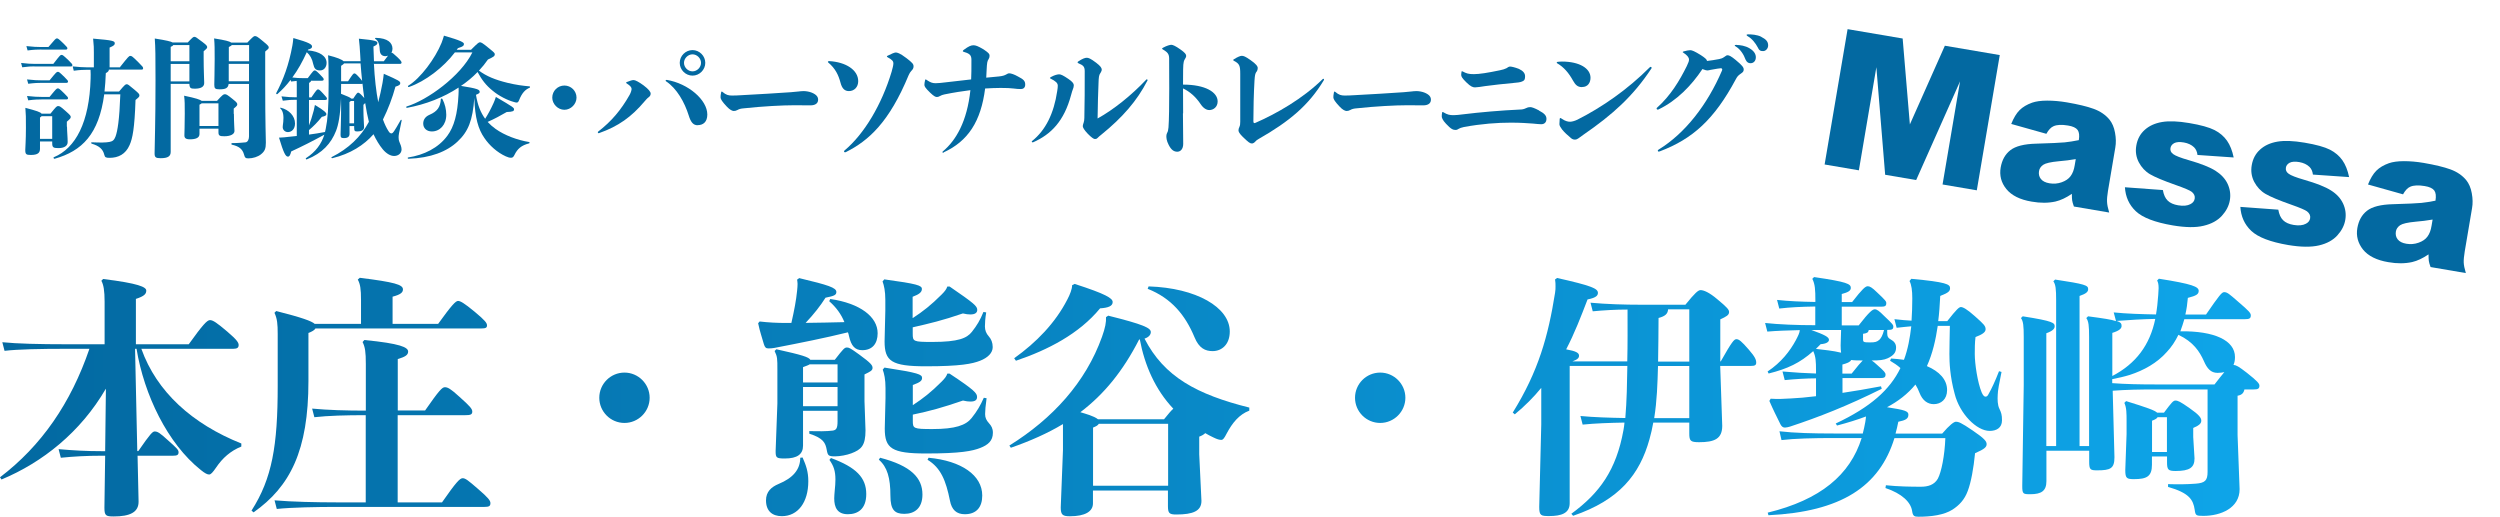 <?xml version="1.0" encoding="UTF-8"?><svg id="_レイヤー_2" xmlns="http://www.w3.org/2000/svg" xmlns:xlink="http://www.w3.org/1999/xlink" viewBox="0 0 270.07 55.82"><defs><style>.cls-1{isolation:isolate;}.cls-2{fill:url(#_名称未設定グラデーション_9);}.cls-3{fill:url(#_名称未設定グラデーション_6);}.cls-4{fill:url(#_名称未設定グラデーション_5);}.cls-5{fill:url(#_名称未設定グラデーション_4);}.cls-6{fill:url(#_名称未設定グラデーション_3);}.cls-7{fill:url(#_名称未設定グラデーション_2);}.cls-8{fill:url(#_名称未設定グラデーション_8);}.cls-9{fill:url(#_名称未設定グラデーション_7);}.cls-10{fill:url(#_名称未設定グラデーション);}.cls-11{fill:#0369a1;}</style><linearGradient id="_名称未設定グラデーション" x1="0" y1="20.17" x2="244.06" y2="20.17" gradientTransform="translate(0 63.13) scale(1 -1)" gradientUnits="userSpaceOnUse"><stop offset="0" stop-color="#0369a1"/><stop offset="1" stop-color="#0ea5e9"/></linearGradient><linearGradient id="_名称未設定グラデーション_2" x1="0" y1="20.43" x2="244.06" y2="20.43" gradientTransform="translate(0 63.13) scale(1 -1)" gradientUnits="userSpaceOnUse"><stop offset="0" stop-color="#0369a1"/><stop offset="1" stop-color="#0ea5e9"/></linearGradient><linearGradient id="_名称未設定グラデーション_3" x1="0" y1="20.15" x2="244.06" y2="20.15" gradientTransform="translate(0 63.13) scale(1 -1)" gradientUnits="userSpaceOnUse"><stop offset="0" stop-color="#0369a1"/><stop offset="1" stop-color="#0ea5e9"/></linearGradient><linearGradient id="_名称未設定グラデーション_4" x1="0" y1="20.22" x2="244.06" y2="20.22" gradientTransform="translate(0 63.13) scale(1 -1)" gradientUnits="userSpaceOnUse"><stop offset="0" stop-color="#0369a1"/><stop offset="1" stop-color="#0ea5e9"/></linearGradient><linearGradient id="_名称未設定グラデーション_5" x1="0" y1="19.91" x2="244.06" y2="19.91" gradientTransform="translate(0 63.13) scale(1 -1)" gradientUnits="userSpaceOnUse"><stop offset="0" stop-color="#0369a1"/><stop offset="1" stop-color="#0ea5e9"/></linearGradient><linearGradient id="_名称未設定グラデーション_6" x1="0" y1="20.15" x2="244.06" y2="20.15" gradientTransform="translate(0 63.13) scale(1 -1)" gradientUnits="userSpaceOnUse"><stop offset="0" stop-color="#0369a1"/><stop offset="1" stop-color="#0ea5e9"/></linearGradient><linearGradient id="_名称未設定グラデーション_7" x1="0" y1="20.23" x2="244.06" y2="20.23" gradientTransform="translate(0 63.13) scale(1 -1)" gradientUnits="userSpaceOnUse"><stop offset="0" stop-color="#0369a1"/><stop offset="1" stop-color="#0ea5e9"/></linearGradient><linearGradient id="_名称未設定グラデーション_8" x1="0" y1="20.24" x2="244.06" y2="20.24" gradientTransform="translate(0 63.13) scale(1 -1)" gradientUnits="userSpaceOnUse"><stop offset="0" stop-color="#0369a1"/><stop offset="1" stop-color="#0ea5e9"/></linearGradient><linearGradient id="_名称未設定グラデーション_9" x1="0" y1="20.22" x2="244.06" y2="20.22" gradientTransform="translate(0 63.13) scale(1 -1)" gradientUnits="userSpaceOnUse"><stop offset="0" stop-color="#0369a1"/><stop offset="1" stop-color="#0ea5e9"/></linearGradient></defs><g class="cls-1"><path class="cls-11" d="M3.72,7.17c-.33,0-.65.01-1.32.1l-.12-.47c.7.08,1.04.1,1.45.1h2.03c.74-.96.77-.97.89-.97.11,0,.17.03.74.57.4.39.43.45.43.54,0,.08-.06.14-.15.14h-3.94ZM7.24,13.68c0,.53.07,1.13.07,1.67,0,.42-.39.65-.99.65-.56,0-.68-.07-.68-.53v-.19h-1.32v.79c0,.43-.22.67-.99.67-.5,0-.6-.07-.6-.54,0-.22.07-1.02.07-2.39,0-1.14,0-1.48-.06-2.16,1.22.32,1.63.46,1.75.63h.96c.64-.79.68-.82.83-.82s.22.01.79.52c.52.46.57.53.57.65,0,.15-.06.2-.42.52v.54ZM4.47,5.35c-.36,0-.82.01-1.49.1l-.13-.47c.7.08,1.18.1,1.61.1h.77c.77-.9.79-.93.92-.93.11,0,.15.01.74.58.35.35.39.4.39.49,0,.07-.06.14-.15.14h-2.66ZM5.37,8.66c.72-.88.75-.9.88-.9.11,0,.15.01.71.56.33.33.39.4.39.49,0,.07-.06.14-.15.14h-2.66c-.36,0-.82.01-1.49.1l-.13-.47c.7.08,1.18.1,1.61.1h.83ZM5.37,10.45c.72-.88.75-.9.88-.9.11,0,.15.01.71.56.33.33.39.4.39.49,0,.07-.06.14-.15.14h-2.66c-.36,0-.82.01-1.49.1l-.13-.47c.7.08,1.18.1,1.61.1h.83ZM5.64,15v-2.45h-1.15s-.08.1-.17.15v2.3h1.32ZM12.97,7.24c.93-1.17.97-1.2,1.11-1.2s.19.01.89.71c.45.45.49.5.49.63,0,.08-.04.14-.15.14h-3.55c0,.14-.08.25-.33.38-.03.71-.07,1.38-.14,1.99h1.57c.65-.78.71-.79.83-.79s.19.04.85.6c.46.39.52.47.52.6,0,.14-.03.18-.42.5-.1,3.06-.32,4.15-.64,4.87-.43.99-1.22,1.38-2.16,1.38-.42,0-.5-.06-.57-.32-.15-.63-.56-.97-1.36-1.21-.08-.03-.08-.15,0-.15.92.04,1.53.04,1.92-.04.32-.06.5-.18.65-.58.22-.6.42-1.78.52-4.56h-1.74c-.57,4.29-2.38,6.12-5.36,6.96-.08.03-.17-.14-.08-.17,2.35-.97,3.84-3.77,3.97-8.49.01-.31.01-.6-.01-.95h-.46c-.28,0-.71.01-1.35.1l-.12-.47c.65.07,1.11.1,1.5.1h.79v-1.61c0-.43,0-.74-.08-1.49,2.17.18,2.34.26,2.34.51,0,.15-.07.25-.56.46v2.13h1.14Z"/><path class="cls-11" d="M18.44,9.06v7.35c0,.49-.33.68-1.09.68-.53,0-.65-.1-.65-.52,0-.67.1-3.31.1-7.86,0-2.7-.01-3.56-.08-4.55,1.27.2,1.75.32,1.93.43h1.63c.54-.57.6-.61.72-.61s.19.03.89.57c.43.33.49.42.49.54s-.06.18-.38.45v.74c0,1.28.06,2.39.06,2.69,0,.39-.33.61-1.02.61-.45,0-.56-.06-.58-.52h-2.02ZM18.72,4.87c-.04.07-.13.14-.28.19v1.56h2.02v-1.75h-1.74ZM18.44,6.91v1.88h2.02v-1.88h-2.02ZM25.27,12.31c0,.95.06,1.61.06,1.84,0,.33-.4.57-1.1.57-.52,0-.63-.08-.63-.43v-.39h-2.05v.58c0,.4-.38.57-1.03.57-.47,0-.6-.15-.6-.43s.04-1.04.04-2.35c0-1.04,0-1.34-.07-1.93,1.28.26,1.74.43,1.91.56h1.64c.64-.7.71-.72.85-.72.15,0,.24.03.83.51.45.36.51.45.51.57s-.01.17-.38.47v.58ZM23.6,13.61v-2.45h-1.81c-.06.04-.12.1-.24.15v2.3h2.05ZM26.72,4.6c.65-.68.71-.7.82-.7.15,0,.22.01.89.57.56.46.6.54.6.65,0,.13-.03.15-.38.45v3.51c0,4.36.07,5.75.07,6.32,0,.64-.1.93-.54,1.28-.33.26-.86.43-1.35.43-.28,0-.38-.07-.46-.39-.17-.64-.57-.92-1.32-1.09-.08-.01-.07-.17.01-.17.7,0,1.17-.06,1.45-.08.28-.03.39-.36.39-.65v-5.66h-2.2c-.06.46-.35.58-.99.58-.47,0-.56-.1-.56-.49,0-.31.04-1.53.04-2.78,0-1.11,0-1.57-.06-2.23,1.22.19,1.68.32,1.85.45h1.73ZM25.05,4.87c-.06.06-.15.12-.33.21v1.54h2.19v-1.75h-1.85ZM26.9,8.78v-1.88h-2.19v1.88h2.19Z"/><path class="cls-11" d="M40.39,6.85c.08,1.59.25,3.09.47,4.19.18-.67.33-1.38.46-2.07.07-.42.1-.65.14-1,1.68.74,1.78.81,1.78,1.03,0,.14-.13.25-.52.36-.33,1.21-.79,2.42-1.35,3.55.18.5.39.93.57,1.21.13.22.22.29.35.29.15,0,.28-.18.99-1.43.04-.07.13-.04.11.04-.31,1.42-.33,1.61-.33,1.81,0,.17.01.33.11.56.06.14.21.47.21.75,0,.42-.35.71-.81.71-.38,0-.83-.25-1.22-.72-.38-.46-.72-1.03-1-1.63-1.02,1.17-2.5,2.12-4.45,2.59-.08.01-.14-.08-.07-.12,1.8-.9,3.17-2.2,4.02-3.81-.14-.56-.28-1.25-.4-2.03l-.19.19v.64c0,.67.07,1.54.07,1.78,0,.32-.28.46-.72.46-.28,0-.35-.04-.35-.4v-.18h-.5v.83c0,.32-.2.47-.61.47-.32,0-.36-.1-.36-.4s.06-1.5.06-2.95c0-.47,0-.75-.01-.99-.08,1.93-.29,2.92-.54,3.56-.53,1.35-1.47,2.41-3.16,3.08-.08.03-.15-.1-.08-.14,1.06-.68,1.66-1.54,1.98-2.53-1.28.7-2.37,1.25-3.58,1.81-.11.42-.19.56-.36.56-.25,0-.47-.42-.96-2.05.46-.01.74-.06.88-.07.36-.04.71-.07,1.04-.11v-3.91h-.15c-.38,0-.71.01-1.36.1l-.14-.47c.71.08,1.07.1,1.5.1h.15v-1.31c0-.08,0-.26-.01-.46-.15.01-.35.04-.6.07l-.06-.18c-.42.56-.89,1.06-1.42,1.53-.06.06-.17-.03-.13-.1.78-1.5,1.36-3.02,1.75-5.16.04-.18.06-.43.1-.79,1.78.5,2.02.7,2.02.92,0,.15-.11.24-.43.33l-.03.08c1.32.11,2.03.65,2.03,1.35,0,.47-.29.82-.7.82-.47,0-.63-.2-.74-.68-.11-.57-.36-1-.7-1.29-.46,1.02-.96,1.92-1.56,2.73.5.06.74.07,1.1.07h.57c.58-.78.64-.83.74-.83.11,0,.17.03.56.42.36.36.42.45.42.54,0,.11-.08.15-.22.15h-1.15c-.01.1-.06.14-.21.24v1.56h.25c.56-.82.61-.86.71-.86.11,0,.17.03.54.43.36.39.43.47.43.57,0,.11-.07.14-.21.14h-1.73v2.75c.18-.47.33-.92.51-1.6.03-.13.08-.39.13-.61,1.04.61,1.25.86,1.24,1-.01.15-.17.22-.49.28-.51.63-.9,1.02-1.39,1.43v.49c.57-.07,1.13-.17,1.73-.28.03-.12.06-.24.08-.36.21-1.03.31-2.17.31-4.8,0-1.68-.01-2.49-.06-3.13.96.24,1.48.45,1.67.64h1.84c-.01-.25-.03-.49-.04-.72-.03-.58-.08-1.22-.14-1.71,1.82.17,2,.28,2,.46,0,.17-.14.25-.43.39.01.53.03,1.06.06,1.59h1.06c.21-.28.35-.47.46-.61-.08.03-.18.06-.28.06-.36,0-.58-.21-.61-.6-.03-.61-.11-1.04-.49-1.27-.07-.04-.01-.11.07-.11,1.28.03,1.78.53,1.79,1.17,0,.15-.04.31-.12.43.1,0,.17.04.65.49.43.4.45.52.45.58,0,.08-.06.14-.15.14h-2.81ZM30.6,13.17c.06-.6.01-1.16-.31-1.45-.06-.06-.03-.1.06-.08.86.22,1.52.88,1.52,1.7,0,.63-.39.93-.77.93-.32,0-.56-.25-.56-.54,0-.15.03-.25.06-.56ZM39.35,10.58c-.07-.49-.14-1.02-.19-1.54-.03.01-.06.03-.1.03h-2.21c0,.38-.01.74-.01,1.06.64.26.99.39,1.11.52h.21c.39-.6.45-.64.53-.64.07,0,.21.08.45.35l.22.24ZM37.6,8.78c.51-.78.58-.85.68-.85s.17.04.52.42c.15.17.26.29.32.39-.07-.63-.12-1.27-.17-1.89h-1.79c-.03.07-.12.14-.31.26v1.67h.75ZM38.25,13.32v-2.41h-.35s-.08.07-.15.11v2.3h.5Z"/><path class="cls-11" d="M50.88,5.38c.75-.75.85-.81.96-.81.13,0,.22.01,1.03.68.53.43.58.49.58.61,0,.21-.14.29-.74.57-.29.42-.61.82-.97,1.2.81.6,1.74.99,3.09,1.32.92.22,1.6.31,2.37.38.08.01.08.12.01.15-.45.19-.82.54-1.14,1.36-.07.18-.15.24-.25.24-.07,0-.14-.01-.29-.06-.67-.17-1.63-.65-2.31-1.22-.74-.6-1.17-1.18-1.63-2.02-.53.56-1.14,1.06-1.79,1.5,1.82.29,2,.4,2.02.63.01.11-.04.19-.4.33.17,1.11.51,1.93.99,2.59.32-.5.6-1.02.9-1.68.06-.14.17-.38.26-.68,1.93,1.13,1.96,1.17,1.96,1.35,0,.17-.11.26-.79.28-.67.39-1.32.74-2.06,1.07.26.28.54.53.85.75.99.71,2.39,1.22,3.62,1.42.08.01.08.14,0,.15-.82.21-1.25.58-1.57,1.24-.11.24-.22.31-.36.31-.19,0-.31-.03-.58-.15-.93-.42-1.77-1.18-2.31-1.98-.67-.96-1.02-2.18-1.09-4.33v-.14.14c-.18,2.44-.65,3.63-1.82,4.72-1.14,1.07-2.89,1.77-5.3,1.85-.08,0-.11-.13-.03-.14,1.71-.26,3.27-1.03,4.24-2.35.72-.97,1.1-2.34,1.2-4.43.01-.29.03-.5.01-.77-1.63,1.07-3.55,1.82-5.58,2.19-.08.01-.11-.13-.03-.15,2.23-.67,5.84-3.28,7.1-5.84h-1.89c-1.22,1.61-3.19,3.13-4.97,3.74-.08.03-.14-.1-.07-.14,1.32-.79,2.91-2.94,3.6-4.63.12-.31.18-.52.26-.78,1.89.54,2.16.74,2.16.9s-.08.28-.65.45l-.13.18h1.54ZM46.65,14.2c-.57,0-.93-.36-.93-.85,0-.4.21-.75.68-.95.85-.36,1.18-.86,1.22-1.68,0-.08.12-.1.17-.03.28.54.42,1.14.42,1.71,0,1.09-.7,1.8-1.56,1.8Z"/><path class="cls-11" d="M60.97,11.86c-.71,0-1.31-.63-1.31-1.31,0-.74.6-1.31,1.31-1.31s1.31.57,1.31,1.31c0,.68-.6,1.31-1.31,1.31Z"/><path class="cls-11" d="M70.08,10.5c-.17.12-.32.31-.43.43-1.43,1.7-2.84,2.71-4.93,3.45t-.07.01s-.07-.04-.07-.08.01-.07.06-.11c1.41-1.09,2.44-2.3,3.37-3.94.15-.26.22-.54.22-.65,0-.15-.1-.33-.53-.6-.04-.03-.06-.04-.06-.07s.01-.06.08-.08c.38-.15.56-.21.74-.21.17,0,.57.21,1.06.57.57.43.77.71.77.89s-.08.29-.21.39ZM75.37,13.53c-.47,0-.74-.31-.97-1.06-.45-1.43-1.28-2.91-2.45-3.69-.04-.03-.04-.04-.04-.07,0-.06.04-.08.12-.08,2.32.39,4.38,2.16,4.38,3.74,0,.82-.46,1.15-1.04,1.15ZM76.19,6.79c0,.75-.63,1.38-1.38,1.38s-1.38-.63-1.38-1.38.63-1.38,1.38-1.38,1.38.63,1.38,1.38ZM73.89,6.79c0,.49.43.92.92.92s.92-.43.92-.92-.43-.92-.92-.92-.92.43-.92.92Z"/><path class="cls-11" d="M87.68,10c.53.22.7.47.7.77,0,.43-.36.61-.82.61-.35,0-1.25-.01-1.79-.01-1.22,0-3.37.11-5.4.33-.35.03-.5.07-.7.18-.15.08-.26.11-.4.11s-.42-.11-.75-.47c-.5-.53-.68-.81-.68-1,0-.12.01-.29.06-.53.01-.07.04-.1.07-.1s.03,0,.08.04c.39.33.64.39,1.02.39.33,0,.61-.01.9-.03,2.41-.12,3.56-.21,5.47-.33.35-.03.49-.04.85-.08.11-.01.28-.04.53-.04.28,0,.64.07.88.17Z"/><path class="cls-11" d="M91.7,9.84c-.46,0-.74-.29-.9-.9-.22-.82-.54-1.53-1.34-2.2t-.03-.06s.04-.08.13-.08c1.82.1,3.15.96,3.15,2.17,0,.64-.43,1.07-1,1.07ZM98.44,7.67c-.1.1-.19.25-.28.45-2.1,5.07-4.31,7.08-6.8,8.32t-.07.01c-.07,0-.11-.04-.11-.1,0-.03.01-.06.06-.1,2.12-1.78,4.01-4.94,5.08-8.5.1-.38.19-.68.19-.9,0-.25-.14-.4-.6-.65-.08-.04-.1-.07-.1-.1s.03-.06.08-.08c.42-.22.75-.35.88-.35.14,0,.45.07,1.11.58.7.53.81.67.81.93,0,.21-.11.35-.25.49Z"/><path class="cls-11" d="M101.95,16.49s-.04.01-.07.01c-.04,0-.07-.03-.07-.06,0-.04.01-.06.04-.08,1.43-1.2,2.62-3.23,2.98-6.62-.85.11-1.78.25-2.81.46-.17.03-.35.1-.49.18-.13.07-.2.1-.32.1-.15,0-.32-.08-.72-.46-.54-.52-.63-.7-.63-.85s.03-.31.08-.53c.01-.04.03-.06.06-.06s.03,0,.11.06c.39.26.6.35.96.35.25,0,.67-.04,1.13-.1.81-.1,1.75-.21,2.71-.31.03-.72.03-.95.03-2.13,0-.5-.21-.67-.83-.85-.08-.03-.1-.04-.1-.07,0-.06.04-.1.11-.15.52-.39.79-.49,1.03-.49s.47.07,1.11.45c.56.38.64.49.64.68,0,.14-.03.25-.1.36-.15.22-.18.38-.22,1.22-.01.26-.03.53-.04.79.49-.04.95-.08,1.36-.13.4-.04.61-.11.79-.21.1-.06.22-.13.33-.13.19,0,.54.11.96.35.63.32.77.5.77.88,0,.33-.22.47-.45.47-.26,0-.45-.01-.83-.06-.33-.04-.72-.06-1.38-.06-.54,0-1.09.03-1.67.06-.45,3.55-1.84,5.69-4.48,6.9Z"/><path class="cls-11" d="M115.92,9.59c-.08.18-.12.35-.22.7-.75,2.78-2.14,4.22-4.09,5.08t-.07.01s-.08-.03-.08-.07c0-.03,0-.04.04-.08,1.45-1.16,2.35-2.96,2.71-5.4.04-.26.06-.4.06-.57,0-.29-.22-.49-.78-.77-.06-.03-.07-.04-.07-.07s.06-.07.17-.13c.33-.18.65-.26.83-.26s.43.11,1,.5c.43.29.58.5.58.67,0,.15-.04.31-.08.39ZM118.86,7.91c-.14.21-.17.42-.19,1.1-.04.86-.08,2.31-.1,3.79,1.75-.97,3.65-2.5,5.25-4.19.03-.03.04-.04.07-.04.04,0,.08.03.08.08,0,.03-.01.06-.03.08-1.1,2.14-2.66,3.95-4.97,5.82-.18.15-.28.22-.4.35-.1.1-.18.12-.29.12-.13,0-.38-.17-.77-.57-.4-.42-.54-.68-.54-.83,0-.11.06-.26.1-.39.04-.12.07-.29.07-.5.04-1.64.04-3.24.04-5.04,0-.5-.17-.64-.67-.85-.07-.03-.1-.06-.1-.1s.01-.06.07-.1c.46-.31.74-.4.92-.4s.4.07,1.02.54c.47.36.6.56.6.75,0,.1-.06.22-.15.38Z"/><path class="cls-11" d="M127.79,12.24c.01,1.41.03,2.2.03,3.3,0,.56-.29.85-.64.85s-.65-.18-.93-.74c-.24-.46-.25-.77-.25-.97,0-.12.04-.25.1-.36s.1-.22.13-.56c.06-.68.08-2.49.08-4.17s0-2.69-.01-3.3c-.01-.45-.17-.65-.65-.93-.08-.04-.11-.07-.11-.11,0-.03.01-.04.11-.1.4-.22.75-.31.88-.31.17,0,.46.13.97.49s.64.53.64.71c0,.11-.06.22-.14.35s-.18.25-.19,1.14c-.01.54-.01,1.09-.01,1.61,2.44,0,3.74.83,3.74,1.82,0,.6-.46.93-.9.93-.29,0-.63-.18-.93-.63-.54-.81-1.18-1.36-1.91-1.71,0,.89,0,1.35.01,2.69Z"/><path class="cls-11" d="M135.73,7.75c-.14.21-.17.38-.21.97-.08,1.36-.12,3.1-.12,4.34,0,.15.03.24.11.24.04,0,.07-.01.11-.03,2.28-.99,5.12-2.62,7.24-4.7.04-.04.07-.06.1-.06.04,0,.07.03.07.07,0,.03,0,.06-.03.1-1.6,2.66-3.69,4.43-7.03,6.33-.15.08-.24.14-.36.28-.08.1-.24.21-.36.21-.21,0-.36-.1-1-.72-.33-.33-.46-.53-.46-.7,0-.1.03-.24.11-.4.06-.12.08-.29.08-.54v-5.16c0-.88-.08-1.1-.68-1.41-.06-.03-.08-.06-.08-.08s.01-.06.06-.08c.39-.25.71-.38.85-.38.21,0,.39.06.96.46.6.42.78.67.78.86,0,.14-.04.28-.12.4Z"/><path class="cls-11" d="M153.88,10c.53.22.7.47.7.77,0,.43-.36.61-.82.61-.35,0-1.25-.01-1.79-.01-1.22,0-3.37.11-5.4.33-.35.03-.5.07-.7.18-.15.08-.26.11-.4.11s-.42-.11-.75-.47c-.5-.53-.68-.81-.68-1,0-.12.01-.29.06-.53.01-.07.04-.1.07-.1s.03,0,.08.04c.39.33.64.39,1.02.39.33,0,.61-.01.9-.03,2.41-.12,3.56-.21,5.47-.33.35-.03.49-.04.85-.08.11-.01.28-.04.53-.04.28,0,.64.07.88.17Z"/><path class="cls-11" d="M166.25,11.94c.61.32.81.56.81.9,0,.4-.25.58-.56.58-.26,0-.56-.04-.89-.07-.6-.04-1.31-.1-2.39-.1-1.46,0-3.16.12-5.07.47-.32.08-.43.11-.54.18-.17.1-.24.14-.33.14-.31,0-.52-.08-1.07-.67-.38-.4-.46-.67-.46-.79,0-.11.01-.31.04-.42.01-.04.03-.06.06-.06s.04,0,.08.03c.46.28.7.31,1.11.31.26,0,.63-.04.92-.08,1.96-.24,4.15-.43,6.3-.53.17,0,.38-.04.6-.15.12-.07.29-.11.45-.11.17,0,.47.11.95.36ZM158.41,8.9c-.46-.45-.56-.64-.56-.81,0-.11.03-.29.04-.36t.04-.04s.03,0,.08.03c.42.22.63.29,1.21.29s1.49-.14,2.82-.42c.29-.06.53-.13.7-.22.14-.11.28-.18.39-.18.15,0,.51.08.95.25.45.21.67.47.67.79s-.06.42-.18.5c-.18.11-.36.17-.86.21-1.31.12-2.35.24-3.26.36-.46.07-.89.14-1.11.14-.2,0-.45-.06-.93-.54Z"/><path class="cls-11" d="M170.9,9.41c-.46,0-.7-.22-.97-.7-.45-.82-.99-1.46-1.72-1.88-.03-.01-.04-.04-.04-.07s.03-.07.1-.08c.14-.01.28-.03.46-.03,1.92,0,3.09.75,3.09,1.75,0,.53-.29,1-.9,1ZM169.68,14.89c-.32-.26-.67-.58-.93-.9-.18-.24-.29-.43-.29-.57,0-.13.01-.38.03-.56.01-.1.03-.11.08-.11.03,0,.07.03.15.08.42.29.71.32.9.32.15,0,.45-.06.78-.22,2.66-1.34,5.44-3.27,7.81-5.65.03-.03.07-.06.11-.06.06,0,.1.04.1.1t-.01.06c-1.98,3.01-4.2,5-7.35,7.17-.22.15-.38.28-.54.39-.1.08-.24.14-.38.14-.12,0-.25-.01-.46-.18Z"/><path class="cls-11" d="M184.37,6.59c.47-.06.86-.11,1.36-.21.2-.04.36-.1.53-.22.21-.15.25-.19.38-.19.15,0,.38.11.84.49.7.58.89.81.89,1.04s-.1.31-.32.46c-.29.2-.38.31-.54.61-2.34,4.37-4.68,6.44-8.18,7.77-.07.03-.11.04-.14.04-.04,0-.1-.04-.1-.1,0-.04.01-.07.07-.11,2.91-1.78,5.3-4.9,6.86-8.54.01-.04.03-.08.03-.12,0-.07-.06-.14-.14-.14s-.56.07-1.14.18c-.11.03-.24.06-.33.06s-.22-.03-.53-.15c-1.21,1.82-2.8,3.42-4.7,4.34-.06.03-.08.04-.13.04-.08,0-.12-.06-.12-.11,0-.03,0-.06.03-.08,1.49-1.32,2.46-2.96,3.23-4.51.19-.39.24-.56.24-.7,0-.25-.22-.49-.6-.74-.07-.04-.08-.06-.08-.08s.03-.04.11-.07c.29-.08.54-.13.71-.13.18,0,.49.13,1.13.53.43.28.65.46.67.61v.04ZM187.62,4.86c.33,0,.93.08,1.38.36.5.29.68.64.68.96,0,.42-.26.65-.57.65-.21,0-.4-.08-.54-.39-.19-.54-.57-1.13-1.06-1.42-.07-.04-.11-.07-.11-.11s.04-.06.15-.06h.07ZM190.26,3.98c.51.26.75.5.75.93,0,.33-.26.61-.54.61-.29,0-.43-.06-.6-.43-.21-.4-.6-.92-1.07-1.18-.08-.06-.11-.07-.12-.13,0-.04.06-.07.15-.07.39,0,.96.03,1.43.26Z"/></g><path class="cls-10" d="M11.43,42c-2.72,4.68-6.83,7.95-11.27,9.8l-.16-.24c4.47-3.4,7.65-8,9.66-13.88h-2.5c-2.8,0-5.25.05-6.67.22l-.24-.93c1.58.16,4.03.22,6.91.22h4.14v-4.6c0-1.17-.11-1.83-.35-2.26l.19-.19c3.83.47,4.66.87,4.66,1.25,0,.35-.19.6-1.12.9v4.9h5.71c1.52-2.12,1.99-2.61,2.29-2.61.33,0,.76.3,1.88,1.25,1.06.9,1.22,1.2,1.22,1.44,0,.27-.14.41-.57.41h-9.94c1.66,4.66,5.5,8.11,10.8,10.23v.33c-1.17.47-2.04,1.25-2.72,2.26-.38.55-.57.76-.76.76s-.43-.11-.9-.49c-3.59-2.86-6.12-8.11-6.94-13.09h-.16l.24,11.05h.11c1.31-1.9,1.55-2.12,1.77-2.12.3,0,.55.14,1.41.93.98.87,1.17,1.06,1.17,1.31,0,.3-.16.38-.6.38h-3.83l.11,4.92c.03,1.2-.95,1.64-2.69,1.64-.84,0-1-.08-1-.95l.08-5.61h-.35c-1.71,0-3.05.08-4.44.22l-.24-.93c1.61.14,2.97.22,4.68.22h.35l.08-6.72h0Z"/><path class="cls-7" d="M39,35v-2.59c0-1.2-.08-1.71-.35-2.21l.22-.19c3.76.47,4.66.74,4.66,1.25,0,.3-.19.55-1.12.79v2.94h4.92c1.47-2.04,1.9-2.48,2.15-2.48s.65.22,1.8,1.17c1.14.95,1.33,1.22,1.33,1.47s-.14.33-.57.33h-17.96c-.11.19-.35.33-.76.49v5.2c0,7.51-1.98,11.4-5.93,14.18l-.22-.19c2.23-3.48,2.83-7.02,2.83-13.47v-5.61c0-1.09-.05-1.64-.35-2.29l.19-.19c2.8.71,3.83,1.09,4.16,1.39h5.01,0ZM45.91,44.36c1.52-2.18,1.85-2.53,2.15-2.53s.62.16,1.6,1.06c1.12,1,1.36,1.28,1.36,1.58,0,.33-.24.38-.74.38h-7.32v9.42h4.79c1.52-2.18,1.93-2.61,2.23-2.61s.6.24,1.64,1.14c1.14.98,1.36,1.28,1.36,1.55,0,.33-.16.41-.65.41h-15.98c-2.12,0-4.82.05-6.45.22l-.24-.93c1.83.16,4.57.22,6.69.22h3.16v-9.42c-2.12,0-4.03.05-5.55.22l-.24-.93c1.71.16,3.68.22,5.8.22v-5.04c0-1.31-.08-1.83-.35-2.37l.19-.22c3.89.38,4.73.79,4.73,1.25,0,.38-.33.57-1.12.81v5.55h2.94Z"/><path class="cls-6" d="M67.46,45.69c-1.5,0-2.72-1.22-2.72-2.72s1.22-2.72,2.72-2.72,2.72,1.23,2.72,2.72-1.22,2.72-2.72,2.72Z"/><path class="cls-5" d="M86.32,30.04c3.18.76,4.03,1.04,4.03,1.5,0,.33-.22.43-1.17.62-.55.87-1.25,1.77-2.15,2.72,1.41-.03,2.8-.03,4.19-.08-.35-.87-.9-1.61-1.64-2.26l.11-.24c3.24.47,5.12,1.93,5.12,3.7,0,1.12-.57,1.83-1.66,1.83-.76,0-1.2-.43-1.44-1.55-.03-.14-.05-.24-.11-.38-2.42.6-5.12,1.14-7.97,1.69-.16.03-.41.05-.62.05-.27,0-.38-.11-.49-.46-.22-.81-.41-1.25-.62-2.26l.16-.19c.95.11,1.85.16,2.91.16h.52c.3-1.31.52-2.45.62-3.48.03-.3.05-.52.05-.74,0-.16-.03-.3-.05-.46l.22-.16h0ZM86.7,49.42c.38.85.62,1.55.62,2.56,0,2.29-1.12,3.78-2.86,3.78-1.03,0-1.71-.55-1.71-1.71,0-.93.57-1.44,1.36-1.77,1.58-.65,2.34-1.58,2.34-2.83l.24-.03h0ZM86.75,44.36v3.78c0,.93-.62,1.39-1.96,1.39-.93,0-1-.08-1-.81l.19-5.14v-3.62c0-1.23,0-1.42-.3-2.04l.19-.19c2.8.62,3.51.85,3.67,1.14h2.64c.93-1.2,1.06-1.33,1.31-1.33.22,0,.35.05,1.33.76,1.28.93,1.44,1.17,1.44,1.44s-.19.38-.87.71v2.88l.11,3.16c0,1.66-.46,2.07-1.52,2.48-.49.19-1.25.33-1.77.33-.71,0-.79-.08-.9-.71-.14-.74-.35-1.25-1.88-1.74v-.28c1,.03,1.88.03,2.5-.05.41-.05.55-.24.55-1v-1.14h-3.73,0ZM90.48,39.36h-3.02c-.11.08-.33.16-.71.3v1.66h3.73v-1.96h0ZM86.75,41.81v2.07h3.73v-2.07s-3.73,0-3.73,0ZM89.77,49.48c2.72,1,3.81,2.12,3.81,3.89,0,1.64-.93,2.18-1.99,2.18-1.14,0-1.47-.74-1.47-1.71,0-.24.03-.52.05-.79.05-.49.08-.9.08-1.25,0-.93-.19-1.47-.65-2.12l.16-.19h0ZM95.08,49.45c3.35.87,4.57,2.18,4.57,3.97,0,1.47-.84,2.09-1.96,2.09-1.04,0-1.5-.43-1.5-1.96,0-1.9-.33-3.1-1.25-3.89l.14-.22h0ZM98.62,34.35c1.09-.71,1.96-1.39,3.1-2.53.35-.35.52-.57.62-.87h.24c2.67,1.83,2.99,2.12,2.99,2.53,0,.27-.19.49-.74.49-.22,0-.49-.03-.81-.11-2.21.76-3.62,1.09-5.42,1.5v.68c0,.85.05.9,2.12.9,2.83,0,3.73-.41,4.27-1.09s.9-1.28,1.25-2.15l.3.05c-.11.62-.14,1.2-.14,1.52,0,.41.14.76.41,1.06.27.3.43.68.43,1.17,0,.62-.52,1.14-1.36,1.47-.84.33-2.12.6-5.85.6s-4.47-.55-4.47-2.69l.08-3.32v-1.17c0-.95-.14-1.55-.3-1.99l.19-.22c3.59.49,4.06.66,4.06,1.04,0,.33-.27.57-1,.84v2.29h0ZM98.62,43.76c1.09-.71,1.96-1.39,3.1-2.53.35-.35.52-.57.62-.87h.24c2.72,1.8,2.97,2.12,2.97,2.53,0,.28-.16.49-.71.49-.22,0-.49-.03-.81-.11-2.21.76-3.59,1.14-5.42,1.52v.66c0,.84.05.9,2.12.9,2.48,0,3.62-.41,4.24-1.2.57-.71.95-1.36,1.31-2.18l.3.05c-.11.76-.16,1.39-.16,1.71,0,.41.14.68.41.98.27.3.43.57.43,1.04,0,.87-.52,1.31-1.36,1.64s-2.12.6-5.85.6-4.47-.55-4.47-2.69l.08-3.32v-1.06c0-.95-.14-1.55-.3-1.99l.19-.22c3.7.57,4.06.74,4.06,1.12,0,.33-.27.49-1,.76v2.18h.01ZM100.31,49.45c3.57.33,5.8,1.9,5.8,4.08,0,1.25-.62,2.02-1.88,2.02-.9,0-1.42-.47-1.61-1.47-.43-2.15-.98-3.54-2.42-4.41l.11-.22h0Z"/><path class="cls-4" d="M118.07,52.96v1.42c0,.87-.84,1.39-2.48,1.39-.79,0-1-.14-1-.95l.24-6.18v-2.83c-1.66,1-3.54,1.83-5.63,2.56l-.16-.24c4.68-2.91,8.25-6.83,10.01-11.75.35-.98.46-1.58.43-2.12l.24-.16c3.81.95,4.6,1.33,4.6,1.77,0,.27-.19.55-.68.71,2.12,4.14,5.69,6.04,11.32,7.45v.33c-1.09.41-1.83,1.31-2.45,2.48-.24.47-.38.68-.57.68s-.43-.05-.87-.27c-.3-.14-.6-.3-.87-.46-.14.14-.35.27-.65.38v1.9l.24,5.04c0,1.09-.9,1.47-2.72,1.47-.76,0-.9-.14-.9-.93v-1.66h-8.11.01ZM109.56,38.7c2.4-1.71,4.44-3.81,5.74-6.34.3-.57.52-1.14.52-1.55l.27-.14c3.38,1.09,4.11,1.55,4.11,1.96,0,.43-.46.62-1.36.68-2.26,2.75-5.63,4.49-9.09,5.66l-.19-.27ZM125.75,45.29c.46-.57.76-.93,1-1.14-1.96-2.07-3.1-4.71-3.62-7.49l-.08.03c-1.74,3.4-3.78,5.9-6.34,7.84.52.16,1.47.41,1.9.76,0,0,7.13,0,7.13,0ZM118.7,45.78c-.08.16-.27.27-.62.41v6.28h8.11v-6.69h-7.49ZM124.09,30.94c5.14.16,8.76,2.26,8.76,4.87,0,1.41-.87,2.12-1.85,2.12-.79,0-1.47-.3-1.96-1.5-1-2.4-2.5-4.22-5.06-5.23l.11-.28h0Z"/><path class="cls-3" d="M149.1,45.69c-1.5,0-2.72-1.22-2.72-2.72s1.22-2.72,2.72-2.72,2.72,1.23,2.72,2.72-1.22,2.72-2.72,2.72Z"/><path class="cls-9" d="M175.79,39.05c.05-1.88.03-3.76.03-5.61-1.31,0-2.61.08-3.76.19l-.24-.93c1.71.16,3.64.22,5.52.22h4.73c1.06-1.31,1.39-1.58,1.64-1.58.33,0,.93.24,1.8.98,1.09.9,1.28,1.14,1.28,1.39,0,.33-.3.49-.95.79v4.54h.05c1.2-2.12,1.44-2.4,1.69-2.4.27,0,.55.22,1.33,1.12.71.81.81,1.12.81,1.42,0,.27-.16.35-.57.35h-3.32l.22,6.47c0,1.41-.84,1.77-2.5,1.77-.93,0-1.06-.14-1.06-.95v-1.17h-3.89c-.11.62-.24,1.2-.41,1.8-1.06,3.81-3.24,6.56-8.25,8.27l-.19-.22c3.05-2.23,4.85-4.71,5.63-9.04.05-.24.08-.52.11-.81-1.6.03-3.16.08-4.52.22l-.24-.93c1.47.14,3.13.19,4.85.22.16-1.88.19-3.76.22-5.63h-6.23v14.83c0,1.09-.9,1.39-2.23,1.39-.87,0-1.06-.05-1.06-.98l.22-8.92v-3.95c-.81,1-1.77,1.96-2.86,2.86l-.22-.19c2.78-4.47,3.83-8.27,4.57-12.93.05-.28.05-.49.05-.71s0-.46-.05-.74l.22-.16c3.73.84,4.41,1.14,4.41,1.61,0,.27-.16.52-1.12.71-.71,1.85-1.41,3.67-2.31,5.39,1.06.19,1.39.38,1.39.68,0,.24-.14.41-.71.62h5.94ZM182.49,45.17v-5.63h-3.38c-.05,1.88-.11,3.78-.41,5.63h3.78ZM182.49,39.05v-5.63h-2.29c-.03.47-.3.74-1.03.93,0,1.58-.03,3.13-.05,4.71h3.38,0Z"/><path class="cls-8" d="M203.87,35.95c0,.43.11.57.41.74.3.16.55.43.55.84,0,.57-.28.87-.9,1.17-.41.19-.87.24-1.74.24.16.11.35.24.57.46.81.71.93.87.93,1.06,0,.33-.16.38-.62.38h-4.03v1.6c1.28-.19,2.69-.43,4.16-.71l.08.27c-3.67,1.83-6.83,3.07-9.9,4.08-.16.05-.41.11-.55.11-.19,0-.35-.08-.49-.35-.43-.87-.79-1.58-1.2-2.53l.14-.24c.9.05,1.14.03,2.21-.03.71-.03,1.64-.11,2.69-.24v-1.93c-.95,0-2.31.08-3.38.19l-.24-.93c1.2.11,2.61.19,3.62.22v-.3c0-1.04-.03-1.52-.3-2.12-1.44,1.28-2.75,1.9-4.82,2.42l-.11-.22c1.47-.98,2.42-2.21,3.05-3.38.24-.46.41-.79.43-1.09-1.33.03-2.59.08-3.51.16l-.24-.93c1.47.16,3.45.24,5.42.24v-2.02c-1.6.03-2.67.08-3.89.22l-.24-.93c1.36.14,2.5.19,4.14.22v-.19c0-1.09-.03-1.74-.33-2.31l.19-.19c3.57.52,3.97.74,3.97,1.17,0,.33-.35.49-.98.66v.87h1.12c1.12-1.44,1.44-1.71,1.69-1.71.22,0,.47.14,1,.66.93.87,1,.98,1,1.17,0,.33-.16.38-.62.38h-4.19v2.02h1.83c1.14-1.47,1.5-1.74,1.74-1.74.22,0,.46.16,1,.71.93.87,1,.98,1,1.17,0,.3-.16.35-.66.35v.3h.01ZM201.23,46.84c.11-.41.19-.81.27-1.23.03-.24.08-.46.08-.62-.93.35-1.99.68-3.13.98l-.14-.22c3.76-1.77,5.85-3.64,6.99-5.99-.33-.3-.71-.55-1.12-.79l.11-.24c.49.03.95.08,1.39.14.43-1.14.65-2.4.79-3.62-.46.05-.95.08-1.58.16l-.24-.93c.74.08,1.33.14,1.85.16.05-.76.08-1.55.08-2.4s-.08-1.47-.3-1.88l.19-.24c3.81.35,4.19.6,4.19,1,0,.3-.11.49-1.06.85-.05.98-.11,1.88-.22,2.72h.98c1-1.28,1.28-1.52,1.47-1.52.22,0,.65.22,1.5.98.98.87,1.17,1.06,1.17,1.42,0,.33-.38.57-1.09.84-.08.62-.08,1.28-.08,1.83,0,1.06.3,3.07.74,4.14.14.33.28.47.41.47.16,0,.24-.08.35-.3.3-.52.71-1.39,1.12-2.45l.27.08c-.24,1.14-.41,2.07-.41,2.45-.03.52-.03,1.12.19,1.55.19.41.27.62.27,1.23,0,.81-.6,1.14-1.33,1.14-1.41,0-3.24-1.85-3.78-4-.52-1.9-.57-3.43-.57-4.3,0-.81.03-1.83.05-3.05h-1.31c-.22,1.5-.55,2.97-1.17,4.35,1.33.57,2.18,1.44,2.18,2.59,0,1-.66,1.52-1.44,1.52-.65,0-1.22-.38-1.55-1.25-.11-.28-.24-.57-.43-.87-.84,1.03-1.9,1.83-3.07,2.45,1.96.3,2.31.43,2.31.81,0,.43-.3.6-1.09.76-.08.43-.19.87-.3,1.28h5.04c.81-.95,1.28-1.28,1.47-1.28.3,0,.55.08,1.83.95,1.28.87,1.5,1.17,1.5,1.47s-.19.52-1.25.98c-.16,1.64-.43,3.13-.79,4.08-.35.95-.93,1.55-1.66,2.02-.9.57-2.26.76-3.67.76-.46,0-.6-.08-.68-.62-.14-.95-1.09-1.88-2.88-2.48l.05-.3c1.31.14,2.72.16,3.78.16.76,0,1.44-.19,1.83-.87.38-.71.74-2.48.81-4.38h-5.5c-1.61,5.23-5.75,7.95-13.61,8.33l-.08-.28c5.71-1.39,8.9-4.08,10.15-8.06h-3.05c-2.12,0-4.19.05-5.61.22l-.22-.95c1.61.19,3.7.24,5.85.24h3.17ZM196.17,37.69c.9.11,1.83.19,2.72.41-.03-.22-.05-.46-.05-.79l.05-1.66h-3.21c1.44.52,1.9.76,1.9,1.06,0,.24-.3.43-.9.47l-.52.52h0ZM200.03,40.36c.62-.79.98-1.2,1.2-1.42-.41,0-.85,0-1.25-.05-.11.22-.43.35-.95.49v.98h1.01ZM201.88,35.65c-.05.27-.19.35-.62.41v.6c0,.28.05.33.74.33.57,0,.76-.05,1.04-.3.16-.16.33-.43.49-1.04h-1.64Z"/><path class="cls-2" d="M228.34,33.75c1.39.14,2.97.19,4.57.22.05-.33.11-.68.14-1,.08-.9.14-1.44.14-1.83,0-.43-.05-.62-.16-.84l.19-.19c3.64.57,4.3.87,4.3,1.31,0,.35-.22.52-1.17.76-.05.62-.14,1.23-.27,1.8h2.23c1.44-2.09,1.71-2.42,1.96-2.42.33,0,.55.19,1.52,1.04,1.17,1,1.36,1.22,1.36,1.47,0,.33-.16.41-.62.41h-6.56c-.11.43-.28.87-.43,1.31,3.67-.05,5.9.98,5.9,2.78,0,.33-.05.6-.16.85.3.03.55.16,1.44.85,1.14.9,1.36,1.17,1.36,1.39,0,.33-.16.41-.62.41h-1c-.08.38-.27.6-.74.68v4.25l.22,5.85c0,2.04-2.04,2.88-3.92,2.88-.79,0-.85-.05-.93-.65-.16-1.12-.62-1.83-2.88-2.48v-.3c1.06.03,1.93.03,2.99-.05,1-.08,1.28-.33,1.28-1.28v-8.9h-5.63c-1.6,0-3.21.03-4.62.14l.19,7.18c0,1.23-.43,1.42-1.88,1.42-.74,0-.85-.08-.85-.95v-1.17h-4.62v3.29c0,1.06-.55,1.41-1.74,1.41-.79,0-.87-.03-.87-.9l.16-10.89v-5.2c0-1.2-.05-1.69-.3-2.04l.19-.19c3.32.52,3.45.71,3.45,1.09,0,.24-.19.49-.9.74v12.19h1.06v-15.76c0-1.2-.05-1.69-.3-2.04l.19-.19c3.24.49,3.57.62,3.57,1.03,0,.28-.19.49-.93.74v16.22h1.03v-11.79c0-1.2-.05-1.69-.3-2.04l.19-.19c1.64.22,2.53.35,3.02.52l-.24-.9h0ZM228.17,40.63c2.56-1.33,4.08-3.35,4.66-6.18-1.39.03-2.78.11-4.19.22.52.16.55.33.55.55,0,.24-.19.49-1,.74v4.68h0ZM228.17,41.39c1.44.11,3.05.14,4.66.14h6.4c.47-.6.81-1.04,1.06-1.33-.22.05-.46.08-.74.08-.71,0-1.12-.46-1.47-1.28-.47-1.04-1.14-2.07-2.75-2.83-.33.68-.74,1.31-1.25,1.85-1.06,1.2-2.5,1.99-4,2.48-.62.19-1.25.33-1.9.46v.43h0ZM232.47,49.31v.9c0,1.25-.55,1.55-1.93,1.55-.79,0-.95-.08-.95-.98l.14-3.89v-1.33c0-.95,0-1.5-.24-2.04l.19-.19c2.29.71,3.1,1,3.35,1.25h.74c.79-1.06,1-1.31,1.23-1.31.27,0,.52.11,1.52.81,1.06.74,1.28,1.06,1.28,1.36,0,.27-.16.49-.87.79v.98l.14,2.31c0,.98-.52,1.36-2.04,1.36-.81,0-.93-.14-.93-.95v-.62h-1.62ZM234.08,45.07h-1c-.08.14-.24.24-.6.38v3.38h1.61v-3.76h0Z"/><path class="cls-11" d="M199.6,3.15l5.94,1.01.78,9.28,3.78-8.5,5.93,1.01-2.48,14.61-3.7-.63,1.89-11.14-4.74,10.66-3.35-.57-.95-11.62-1.89,11.14-3.7-.63,2.48-14.61Z"/><path class="cls-11" d="M221.08,14.46l-3.81-1.07c.26-.65.56-1.15.9-1.49.34-.34.8-.61,1.36-.81.41-.14.95-.22,1.62-.22.67,0,1.38.06,2.14.19,1.21.21,2.18.44,2.89.7.71.26,1.28.65,1.7,1.16.29.36.5.83.6,1.41.11.58.12,1.12.03,1.62l-.79,4.67c-.08.5-.12.89-.1,1.19.01.29.09.68.23,1.15l-3.81-.65c-.11-.3-.17-.52-.19-.67-.02-.15-.03-.38-.03-.7-.62.42-1.21.7-1.77.83-.77.17-1.62.18-2.58.01-1.26-.21-2.17-.67-2.73-1.36s-.76-1.47-.61-2.33c.14-.8.48-1.42,1.04-1.86.56-.44,1.5-.68,2.81-.71,1.57-.05,2.6-.09,3.07-.14.47-.05.98-.13,1.52-.24.08-.5.04-.86-.13-1.1-.17-.23-.52-.4-1.04-.48-.66-.11-1.18-.09-1.55.07-.29.12-.55.4-.79.83ZM224.23,17.19c-.59.1-1.2.18-1.83.23-.86.08-1.42.21-1.67.38-.26.18-.42.41-.46.69-.05.32.01.6.2.84.19.24.5.4.93.47.45.08.89.04,1.32-.11.42-.15.75-.37.96-.66.22-.29.37-.68.45-1.19l.11-.65Z"/><path class="cls-11" d="M229.56,20.23l4.09.3c.09.51.26.89.52,1.14.26.26.65.43,1.14.51.54.09.99.05,1.32-.13.26-.13.42-.33.46-.59.05-.29-.07-.54-.34-.75-.2-.15-.76-.39-1.67-.71-1.37-.48-2.31-.88-2.82-1.18-.51-.3-.91-.73-1.21-1.29-.29-.56-.38-1.16-.27-1.8.12-.7.42-1.26.91-1.7.49-.44,1.11-.72,1.87-.85s1.73-.09,2.92.11c1.26.21,2.18.47,2.75.76.57.29,1.02.68,1.35,1.15.33.47.57,1.08.72,1.81l-3.91-.27c-.04-.36-.17-.63-.37-.83-.28-.27-.65-.44-1.1-.52-.46-.08-.81-.05-1.04.07-.24.13-.37.31-.41.54-.04.26.06.48.3.65.24.18.8.4,1.67.65,1.32.38,2.29.76,2.9,1.15s1.05.86,1.31,1.42c.26.56.34,1.15.24,1.75-.1.61-.39,1.17-.86,1.69-.47.51-1.12.88-1.98,1.08-.85.21-1.96.19-3.33-.04-1.93-.33-3.26-.84-3.99-1.53-.73-.69-1.12-1.56-1.18-2.62Z"/><path class="cls-11" d="M242.03,22.35l4.09.3c.09.51.26.89.52,1.14.26.26.65.43,1.14.51.54.09.99.05,1.32-.13.26-.13.42-.33.46-.59.05-.29-.07-.54-.34-.75-.2-.15-.76-.39-1.67-.71-1.37-.48-2.31-.88-2.82-1.18-.51-.3-.91-.73-1.21-1.29-.29-.56-.38-1.16-.27-1.8.12-.7.42-1.26.91-1.7.49-.44,1.11-.72,1.87-.85s1.73-.09,2.92.11c1.26.21,2.18.47,2.75.76.57.29,1.02.68,1.35,1.15.33.47.57,1.08.72,1.81l-3.91-.27c-.04-.36-.17-.63-.37-.83-.28-.27-.65-.44-1.1-.52-.46-.08-.81-.05-1.04.07-.24.13-.38.31-.41.54-.04.26.06.48.3.65.24.18.8.4,1.67.65,1.32.38,2.29.76,2.9,1.15.61.38,1.05.86,1.31,1.42.26.56.34,1.15.24,1.75-.1.61-.39,1.17-.86,1.69s-1.13.88-1.98,1.08-1.96.19-3.33-.04c-1.93-.33-3.26-.84-3.99-1.53-.73-.69-1.12-1.56-1.18-2.62Z"/><path class="cls-11" d="M259.62,21l-3.81-1.07c.26-.65.56-1.15.9-1.49.34-.34.8-.61,1.36-.81.41-.14.95-.22,1.62-.22.67,0,1.38.06,2.14.19,1.21.21,2.18.44,2.89.7s1.28.65,1.7,1.16c.29.36.5.83.6,1.41.11.58.12,1.12.03,1.62l-.79,4.67c-.08.5-.12.89-.11,1.19.01.29.09.68.23,1.15l-3.81-.65c-.11-.3-.17-.52-.19-.67s-.03-.38-.03-.7c-.62.42-1.21.7-1.77.83-.77.17-1.63.18-2.58.01-1.26-.21-2.17-.67-2.73-1.36-.55-.7-.76-1.47-.61-2.33.14-.8.48-1.42,1.04-1.86.56-.44,1.5-.68,2.81-.71,1.57-.05,2.6-.09,3.07-.14.47-.05.98-.13,1.52-.24.08-.5.04-.86-.13-1.1-.17-.23-.52-.4-1.04-.48-.66-.11-1.18-.09-1.55.07-.29.12-.55.4-.79.83ZM262.78,23.72c-.59.1-1.2.18-1.83.23-.86.08-1.42.21-1.67.38-.26.18-.42.41-.46.69-.05.32.01.6.2.84.19.24.5.4.93.47.45.08.89.04,1.32-.11.43-.15.75-.37.96-.66.22-.29.37-.68.45-1.19l.11-.65Z"/></svg>